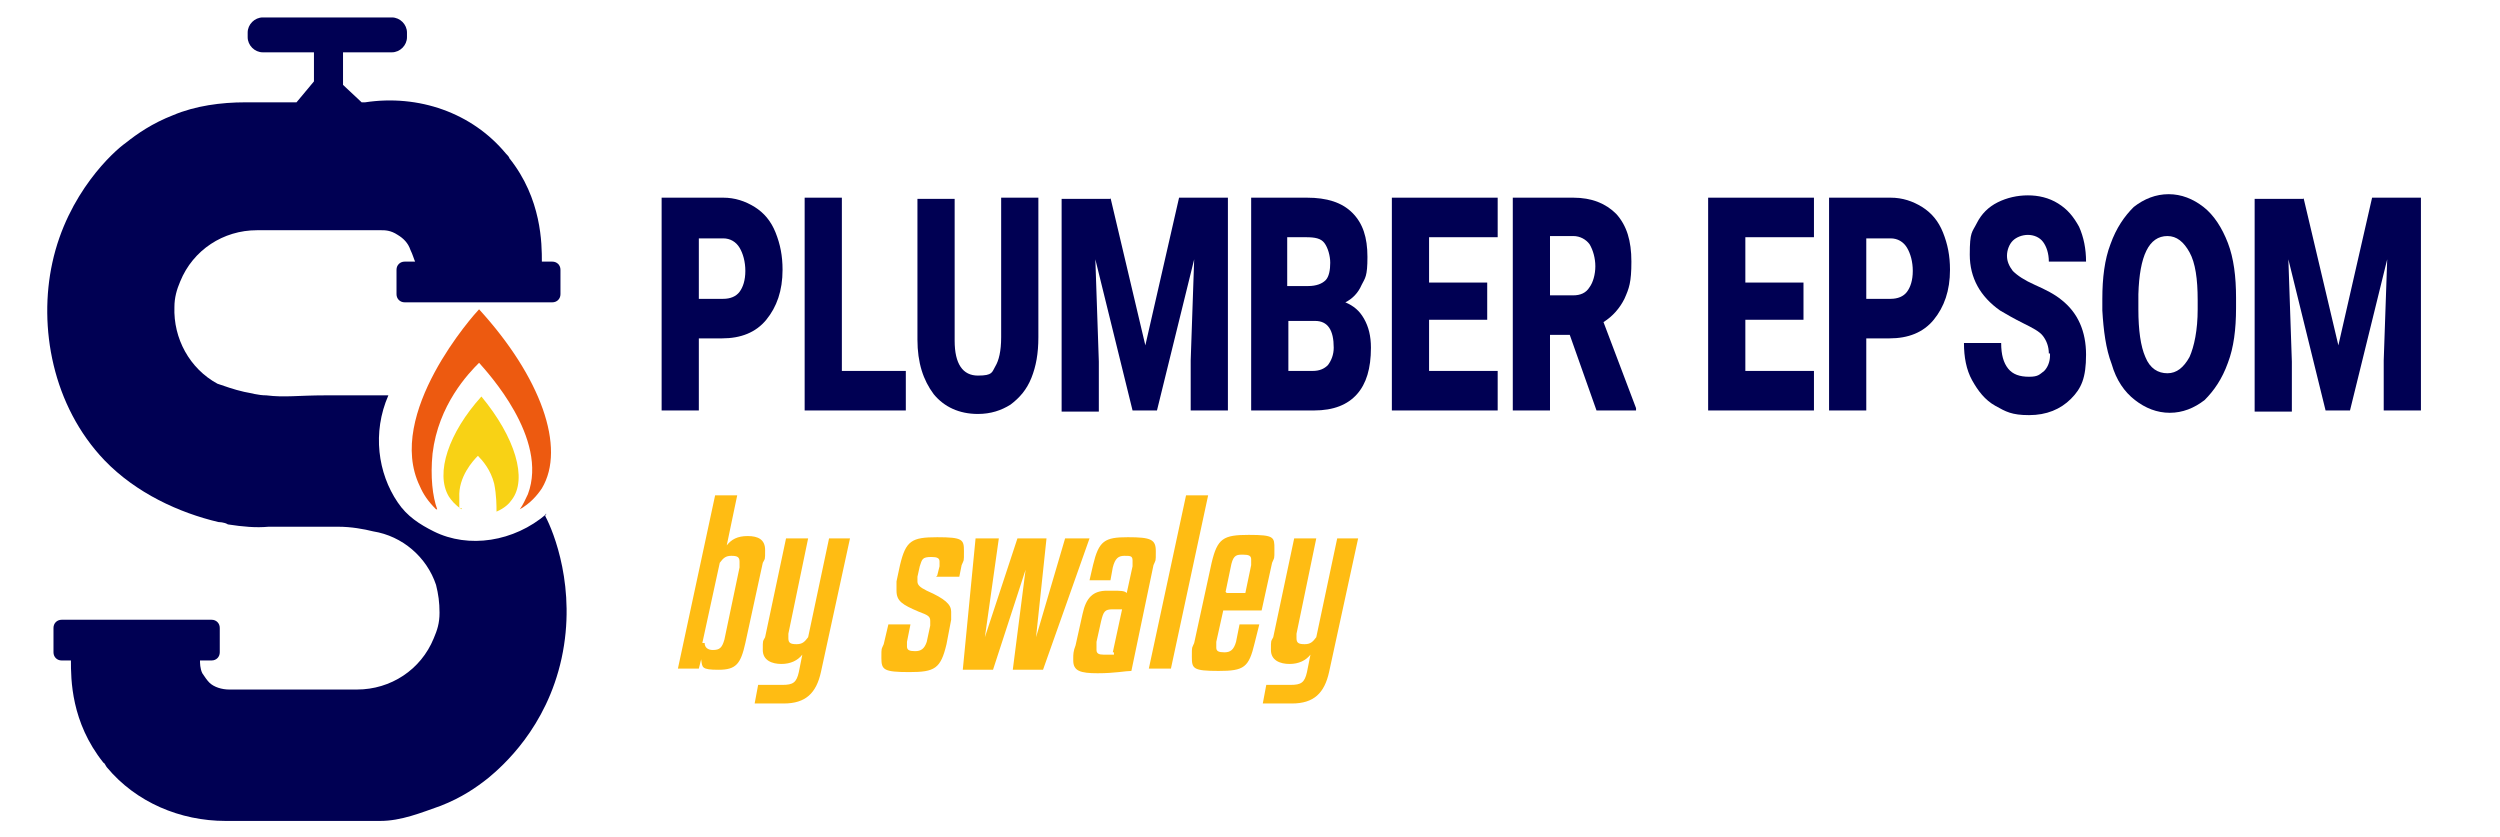<?xml version="1.0" encoding="UTF-8"?>
<svg id="Layer_1" xmlns="http://www.w3.org/2000/svg" version="1.1" viewBox="0 0 215 72">
  <!-- Generator: Adobe Illustrator 29.0.0, SVG Export Plug-In . SVG Version: 2.1.0 Build 186)  -->
  <defs>
    <style>
      .st0 {
        fill: #f8d215;
      }

      .st1 {
        isolation: isolate;
      }

      .st2 {
        fill: #ed5a10;
      }

      .st3 {
        fill: #000053;
      }

      .st4 {
        fill: #ffbc13;
      }
    </style>
  </defs>
  <g id="Layer_11">
    <path class="st3" d="M47,44.2c-2.8,2.4-6.7,3-9.7,1.5-1.2-.6-2.3-1.3-3.1-2.5-1.7-2.5-2.2-6-.8-9.2h-5.4c-2.4,0-3.5.2-5.1,0-.7,0-1.3-.2-1.9-.3-.9-.2-1.7-.5-2.3-.7-2.4-1.3-3.8-3.9-3.7-6.6,0-.8.2-1.5.5-2.2,1.1-2.7,3.7-4.4,6.6-4.4h10.7c.3,0,.8,0,1.4.4h0c.5.3.9.7,1.1,1.3.2.4.3.8.4,1h-.9c-.4,0-.7.3-.7.7v2.1c0,.4.3.7.7.7h12.7c.4,0,.7-.3.7-.7v-2.1c0-.4-.3-.7-.7-.7h-.9c0-1.5,0-5.4-2.8-8.9,0-.1-.2-.3-.3-.4-2.9-3.5-7.5-5.1-12.1-4.4h-.3l-1.6-1.5v-2.8h4.2c.7,0,1.3-.6,1.3-1.3v-.4c0-.7-.6-1.3-1.3-1.3h-11.1c-.7,0-1.3.6-1.3,1.3v.4c0,.7.6,1.3,1.3,1.3h4.4v2.5l-1.5,1.8h-4.4c-2.1,0-4.3.3-6.2,1.1h0c-1.8.7-3.1,1.6-4.1,2.4-1,.7-5,4.3-6.3,10.3-1.2,5.5,0,12.3,4.5,17,2.7,2.8,6.4,4.5,9.8,5.3,0,0,.5,0,.8.2,1.3.2,2.4.3,3.5.2h6c1.1,0,2.2.2,3,.4,2.5.4,4.6,2.2,5.4,4.6.2.8.3,1.5.3,2.4s-.2,1.5-.5,2.2c-1.1,2.7-3.7,4.4-6.6,4.4h-11c-.6,0-1.3-.2-1.7-.6-.2-.2-.4-.5-.6-.8-.2-.4-.2-.9-.2-1.1h1c.4,0,.7-.3.7-.7v-2.1c0-.4-.3-.7-.7-.7H5.3c-.4,0-.7.3-.7.7v2.1c0,.4.3.7.7.7h.8c0,1.6,0,5.3,2.8,8.8.1,0,.2.3.3.4,2.5,3,6.3,4.6,10.2,4.6h13.3c1.8,0,3.5-.7,5.2-1.3h0c1.8-.7,3.1-1.6,4.1-2.4,1.2-1,5-4.3,6.3-10.3s-.7-10.9-1.4-12.2h0v-.2h.1Z"/>
    <path class="st2" d="M37.5,43.8c-.7-.7-1.1-1.3-1.4-2-3-6.2,4.7-14.8,5.1-15.2,5.3,5.8,7.5,11.9,5.4,15.4-.4.6-1,1.3-1.9,1.8.3-.4.5-.9.7-1.3,1.8-4.8-3.5-10.5-4.2-11.3-.9.9-3.5,3.6-4,7.8-.2,2,0,3.7.4,4.8h0Z"/>
    <path class="st0" d="M39.7,43.8c-.6-.4-.9-.8-1.1-1.1-1.2-2,0-5.5,2.8-8.6,2.9,3.5,4,7.1,2.6,8.9-.2.3-.6.7-1.3,1,0-.5,0-1.4-.2-2.4-.3-1.2-1-2-1.4-2.4-.4.4-1.7,1.8-1.6,3.6v.9h.2Z"/>
    <g class="st1">
      <g class="st1">
        <path class="st4" d="M64.1,55.3c-.4,1.8-.8,2.3-2.3,2.3s-1.4-.2-1.5-.9l-.2.8h-1.8l3.2-14.9h1.9l-.9,4.3c.4-.5.9-.8,1.8-.8s1.5.3,1.5,1.2,0,.7-.2,1.1c0,0-1.5,6.9-1.5,6.9ZM60.6,55.3c0,.4.3.6.7.6.6,0,.8-.2,1-.9l1.3-6.2v-.5c0-.4-.2-.5-.7-.5s-.7.2-1,.6l-1.5,6.9s.2,0,.2,0Z"/>
        <path class="st4" d="M71.2,46.3h1.9l-2.5,11.5c-.4,1.8-1.3,2.7-3.2,2.7h-2.5l.3-1.6h2.1c.9,0,1.2-.2,1.4-1.1l.3-1.5c-.4.5-1,.8-1.8.8s-1.6-.3-1.6-1.2,0-.7.2-1.1l1.8-8.5h1.9l-1.7,8.2v.4c0,.4.2.5.7.5s.7-.2,1-.6l1.8-8.5h-.1Z"/>
        <path class="st4" d="M80.6,49.5l.2-.8v-.4c0-.3-.2-.4-.7-.4-.8,0-.8.2-1,.8l-.2.9v.4c0,.3.2.5.8.8,1.6.7,2.1,1.2,2.1,1.8v.7l-.4,2.1c-.5,2.1-1,2.4-3.2,2.4s-2.4-.2-2.4-1.2,0-.7.2-1.2l.4-1.7h1.9l-.3,1.5v.4c0,.3.2.4.7.4s.8-.2,1-.8l.3-1.4v-.4c0-.4-.2-.5-1-.8-1.4-.6-1.9-.9-1.9-1.8s0-.5,0-.8l.3-1.4c.5-2.1,1-2.4,3.2-2.4s2.3.2,2.3,1.2,0,.7-.2,1.2l-.2,1h-2,0Z"/>
        <path class="st4" d="M85.9,46.3l-1.2,8.5h0l2.8-8.5h2.5l-.9,8.5h0l2.5-8.5h2.1l-4,11.3h-2.6l1.1-8.6h0l-2.8,8.6h-2.6l1.1-11.3h2Z"/>
        <path class="st4" d="M92.3,56.6c0-.3,0-.6.2-1.1l.6-2.7c.3-1.4.9-2,2.1-2h.4c.8,0,1.1,0,1.3.2l.5-2.3v-.5c0-.4-.2-.4-.7-.4s-.8.2-1,1l-.2,1.1h-1.8l.3-1.3c.5-2.1,1-2.4,3-2.4s2.4.2,2.4,1.2,0,.7-.2,1.2l-1.9,9.1c-.5,0-1.4.2-2.9.2s-2.1-.2-2.1-1.1c0,0,0-.2,0-.2ZM95.7,56.1l.8-3.7h-.8c-.7,0-.8.2-1,1l-.4,1.8v.7c0,.3.2.4.6.4h.9v-.2h0Z"/>
        <path class="st4" d="M100.7,57.5h-1.9l3.2-14.9h1.9l-3.2,14.9Z"/>
        <path class="st4" d="M105.2,52.5l-.6,2.7v.5c0,.3.2.4.7.4s.8-.2,1-.9l.3-1.5h1.7l-.4,1.6c-.5,2.1-.9,2.4-3.1,2.4s-2.3-.2-2.3-1.2,0-.7.2-1.2l1.5-6.9c.5-2.1,1-2.4,3.2-2.4s2.2.2,2.2,1.2,0,.7-.2,1.2l-.9,4.1h-3.4.1ZM105.5,51h1.6l.5-2.4v-.5c0-.3-.2-.4-.7-.4s-.8,0-1,.8l-.5,2.4h0Z"/>
        <path class="st4" d="M114.9,46.3h1.9l-2.5,11.5c-.4,1.8-1.3,2.7-3.2,2.7h-2.5l.3-1.6h2.1c.9,0,1.2-.2,1.4-1.1l.3-1.5c-.4.5-1,.8-1.8.8s-1.6-.3-1.6-1.2,0-.7.2-1.1l1.8-8.5h1.9l-1.7,8.2v.4c0,.4.2.5.7.5s.7-.2,1-.6l1.8-8.5h-.1Z"/>
      </g>
    </g>
  </g>
  <g>
    <path class="st3" d="M60.1,29.1v6.2h-3.2v-18.3h5.3c1,0,1.9.3,2.7.8s1.4,1.2,1.8,2.2.6,2,.6,3.2c0,1.8-.5,3.2-1.4,4.3-.9,1.1-2.2,1.6-3.8,1.6,0,0-2,0-2,0ZM60.1,25.7h2.1c.6,0,1.1-.2,1.4-.6s.5-1,.5-1.8-.2-1.5-.5-2-.8-.8-1.4-.8h-2.1v5.3h0Z"/>
    <path class="st3" d="M72.3,31.9h5.6v3.4h-8.7v-18.3h3.2v14.9h0Z"/>
    <path class="st3" d="M89.3,17v12c0,1.4-.2,2.5-.6,3.5s-1,1.7-1.8,2.3c-.8.5-1.7.8-2.8.8-1.6,0-2.9-.6-3.8-1.7-.9-1.2-1.4-2.7-1.4-4.7v-12.1h3.2v12.2c0,2,.7,3,2,3s1.2-.3,1.5-.8.5-1.3.5-2.5v-12h3.2Z"/>
    <path class="st3" d="M95.5,17l3,12.7,2.9-12.7h4.2v18.3h-3.2v-4.3l.3-8.7-3.2,13h-2.1l-3.2-13,.3,8.8v4.3h-3.2v-18.3h4.2,0Z"/>
    <path class="st3" d="M107.6,35.3v-18.3h4.8c1.7,0,3,.4,3.9,1.3s1.3,2.1,1.3,3.8-.2,1.8-.5,2.4c-.3.7-.8,1.2-1.4,1.5.7.3,1.2.7,1.6,1.4.4.7.6,1.5.6,2.5,0,1.8-.4,3.1-1.2,4-.8.9-2,1.4-3.7,1.4h-5.4ZM110.8,24.6h1.7c.7,0,1.2-.2,1.5-.5s.4-.9.4-1.5-.2-1.3-.5-1.7-.8-.5-1.6-.5h-1.6v4.2h0ZM110.8,27.5v4.4h2.1c.6,0,1-.2,1.3-.5.3-.4.5-.9.5-1.5,0-1.5-.5-2.3-1.6-2.3h-2.3Z"/>
    <path class="st3" d="M127.9,27.5h-5v4.4h5.9v3.4h-9.1v-18.3h9.1v3.4h-5.9v3.9h5v3.3h0Z"/>
    <path class="st3" d="M135,28.8h-1.7v6.5h-3.2v-18.3h5.2c1.6,0,2.8.5,3.7,1.4.9,1,1.3,2.3,1.3,4.1s-.2,2.3-.6,3.2c-.4.8-1,1.5-1.8,2l2.8,7.4v.2h-3.4s-2.3-6.5-2.3-6.5ZM133.3,25.4h2c.6,0,1.1-.2,1.4-.7.3-.4.5-1.1.5-1.8s-.2-1.4-.5-1.9c-.3-.4-.8-.7-1.4-.7h-2v5h0Z"/>
    <path class="st3" d="M155.1,27.5h-5v4.4h5.9v3.4h-9.1v-18.3h9.1v3.4h-5.9v3.9h5v3.3h0Z"/>
    <path class="st3" d="M160.5,29.1v6.2h-3.2v-18.3h5.3c1,0,1.9.3,2.7.8s1.4,1.2,1.8,2.2c.4,1,.6,2,.6,3.2,0,1.8-.5,3.2-1.4,4.3-.9,1.1-2.2,1.6-3.8,1.6h-2ZM160.5,25.7h2.1c.6,0,1.1-.2,1.4-.6s.5-1,.5-1.8-.2-1.5-.5-2-.8-.8-1.4-.8h-2.1v5.3h0Z"/>
    <path class="st3" d="M176.2,30.4c0-.6-.2-1.1-.5-1.5s-.9-.7-1.7-1.1-1.5-.8-2-1.1c-1.7-1.2-2.6-2.8-2.6-4.8s.2-1.9.6-2.7,1-1.4,1.8-1.8,1.7-.6,2.6-.6,1.8.2,2.6.7,1.3,1.1,1.8,2c.4.9.6,1.9.6,3h-3.2c0-.7-.2-1.3-.5-1.7-.3-.4-.8-.6-1.3-.6s-1,.2-1.3.5-.5.8-.5,1.3.2.9.5,1.3c.4.4,1,.8,1.9,1.2.9.4,1.7.8,2.3,1.3,1.4,1.1,2.1,2.7,2.1,4.7s-.4,2.9-1.3,3.8c-.9.9-2.1,1.4-3.6,1.4s-2-.3-2.9-.8-1.5-1.3-2-2.2-.7-2-.7-3.2h3.2c0,1,.2,1.7.6,2.2.4.5,1,.7,1.8.7s.9-.2,1.3-.5c.3-.3.5-.8.5-1.3v-.2Z"/>
    <path class="st3" d="M192.3,26.5c0,1.8-.2,3.4-.7,4.7-.5,1.4-1.2,2.4-2,3.2-.9.7-1.9,1.1-3,1.1s-2.1-.4-3-1.1-1.6-1.7-2-3.1c-.5-1.3-.7-2.9-.8-4.6v-1c0-1.8.2-3.4.7-4.7.5-1.4,1.2-2.4,2-3.2.9-.7,1.9-1.1,3-1.1s2.1.4,3,1.1,1.6,1.8,2.1,3.1.7,2.9.7,4.7v.8h0ZM189,25.8c0-1.8-.2-3.2-.7-4.1s-1.1-1.4-1.9-1.4c-1.6,0-2.4,1.7-2.5,5v1.3c0,1.8.2,3.2.6,4.1.4,1,1.1,1.4,1.9,1.4s1.4-.5,1.9-1.4c.4-.9.7-2.3.7-4.1v-.8Z"/>
    <path class="st3" d="M198.1,17l3,12.7,2.9-12.7h4.2v18.3h-3.2v-4.3l.3-8.7-3.2,13h-2.1l-3.2-13,.3,8.8v4.3h-3.2v-18.3h4.2Z"/>
  </g>
</svg>